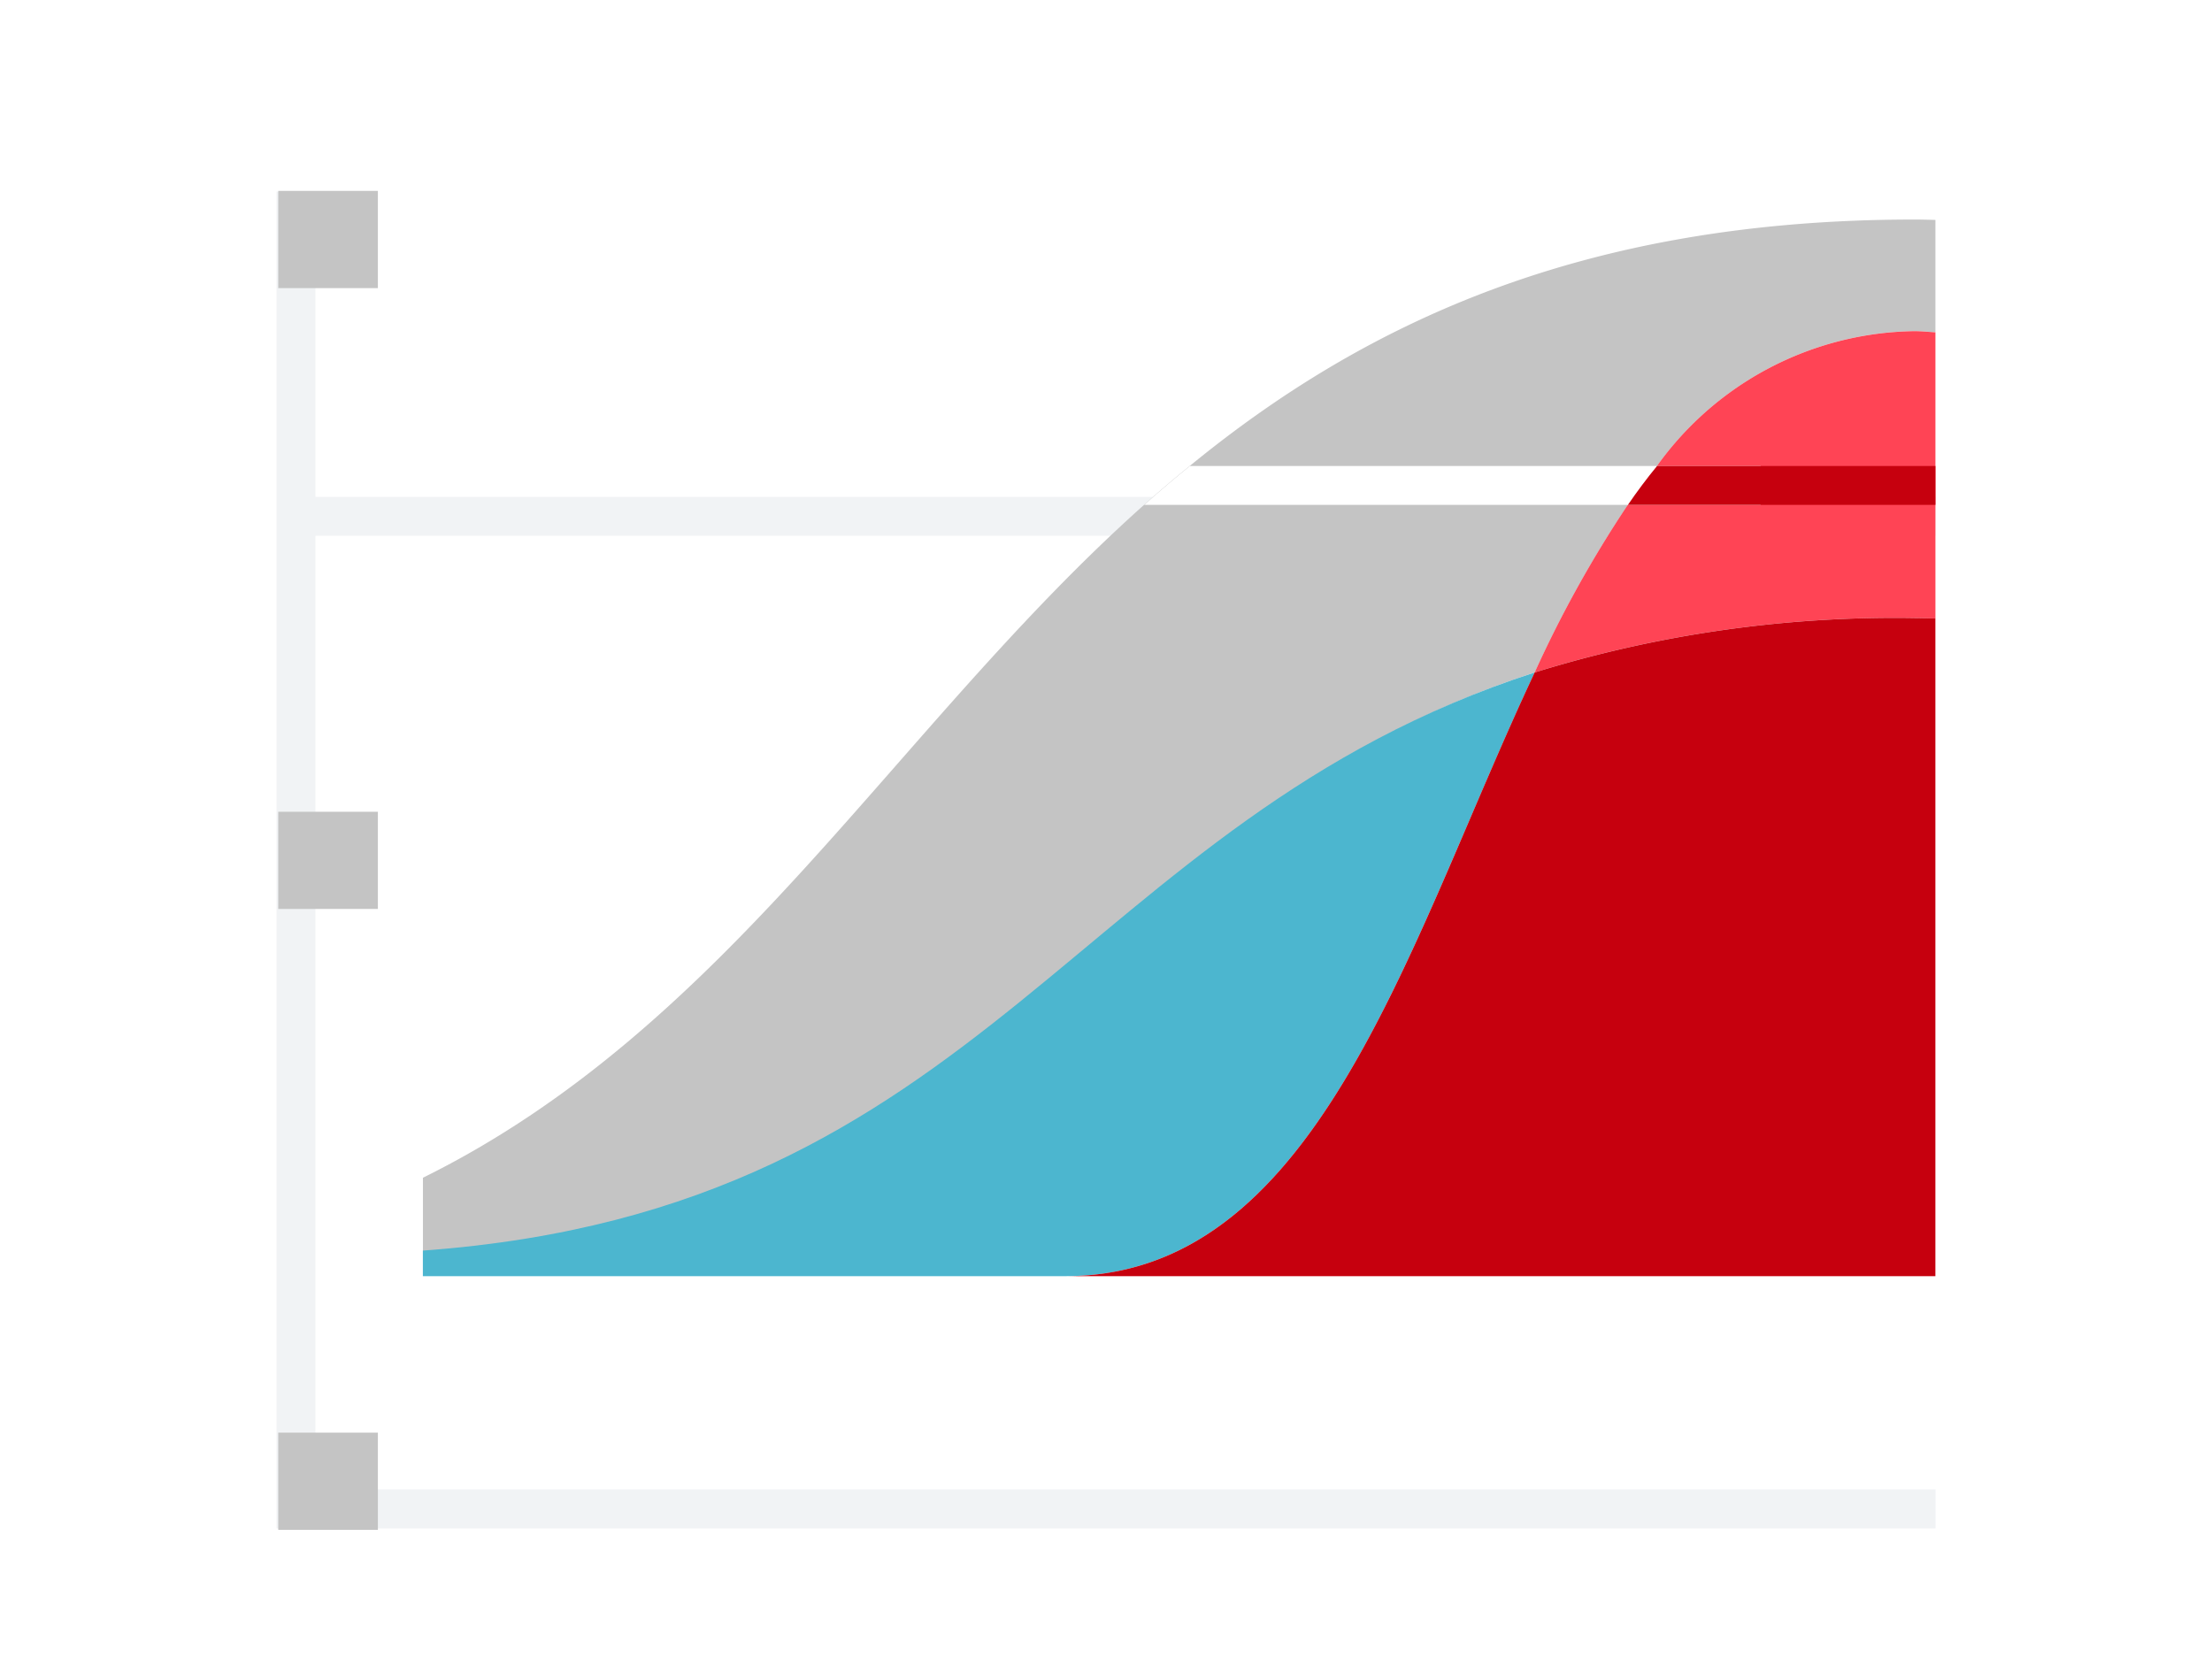 <?xml version="1.0" encoding="UTF-8"?>
<svg xmlns="http://www.w3.org/2000/svg" xmlns:xlink="http://www.w3.org/1999/xlink" width="60" height="45" viewBox="0 0 60 45">
  <defs>
    <clipPath id="a">
      <rect width="44.998" height="36.319" fill="none"></rect>
    </clipPath>
  </defs>
  <g transform="translate(-4315 -195.999)">
    <rect width="60" height="45" transform="translate(4315 195.999)" fill="#fff"></rect>
    <path d="M0,.039V36.3H45V35.242H1.055V9.373H45V8.319H1.055V.039Z" transform="translate(4322.501 201.158)" fill="#f1f3f5"></path>
    <rect width="2.702" height="2.637" transform="translate(4322.548 201.177)" fill="#c4c4c4"></rect>
    <rect width="2.702" height="2.636" transform="translate(4322.548 218.018)" fill="#c4c4c4"></rect>
    <rect width="2.702" height="2.637" transform="translate(4322.548 234.859)" fill="#c4c4c4"></rect>
    <g transform="translate(4322.501 200.34)">
      <g clip-path="url(#a)">
        <path d="M48.557,3.079V6.121c-.19-.011-.38-.032-.57-.032a8.73,8.73,0,0,0-6.982,3.66c-.274.332-.538.686-.791,1.055a31.8,31.8,0,0,0-2.526,4.546C25.207,19.41,22.945,30.51,7.531,31.628V29.055C15.863,24.936,20.3,16.863,27.095,10.8c.4-.359.817-.712,1.239-1.055,4.725-3.865,10.657-6.681,19.654-6.681.19,0,.38.005.57.011" transform="translate(-3.56 -1.45)" fill="#c4c4c4"></path>
        <path d="M7.527,42.04v.694H24.954c6.866,0,9.281-9.034,12.73-16.375C25.206,30.417,22.943,40.922,7.527,42.04" transform="translate(-3.558 -12.459)" fill="#4cb6cf"></path>
        <path d="M75.589,8.83v7.762c-.2,0-.38-.011-.57-.011a32.912,32.912,0,0,0-10.3,1.477,31.8,31.8,0,0,1,2.526-4.546c.253-.369.517-.722.791-1.055A8.73,8.73,0,0,1,75.02,8.8c.19,0,.38.021.57.032" transform="translate(-30.592 -4.159)" fill="#f45"></path>
        <path d="M64.175,23.569c-.191,0-.376-.01-.57-.01a32.922,32.922,0,0,0-10.3,1.477c-3.45,7.341-5.864,16.375-12.73,16.375h23.6Z" transform="translate(-19.179 -11.136)" fill="#c6000e"></path>
        <path d="M61.353,15.738v1.055H44.631c.4-.359.817-.712,1.239-1.055Z" transform="translate(-21.096 -7.439)" fill="#fff"></path>
        <path d="M77.853,15.738v1.055H69.511c.253-.369.517-.722.791-1.055Z" transform="translate(-32.856 -7.439)" fill="#c6000e"></path>
      </g>
    </g>
  </g>
</svg>
